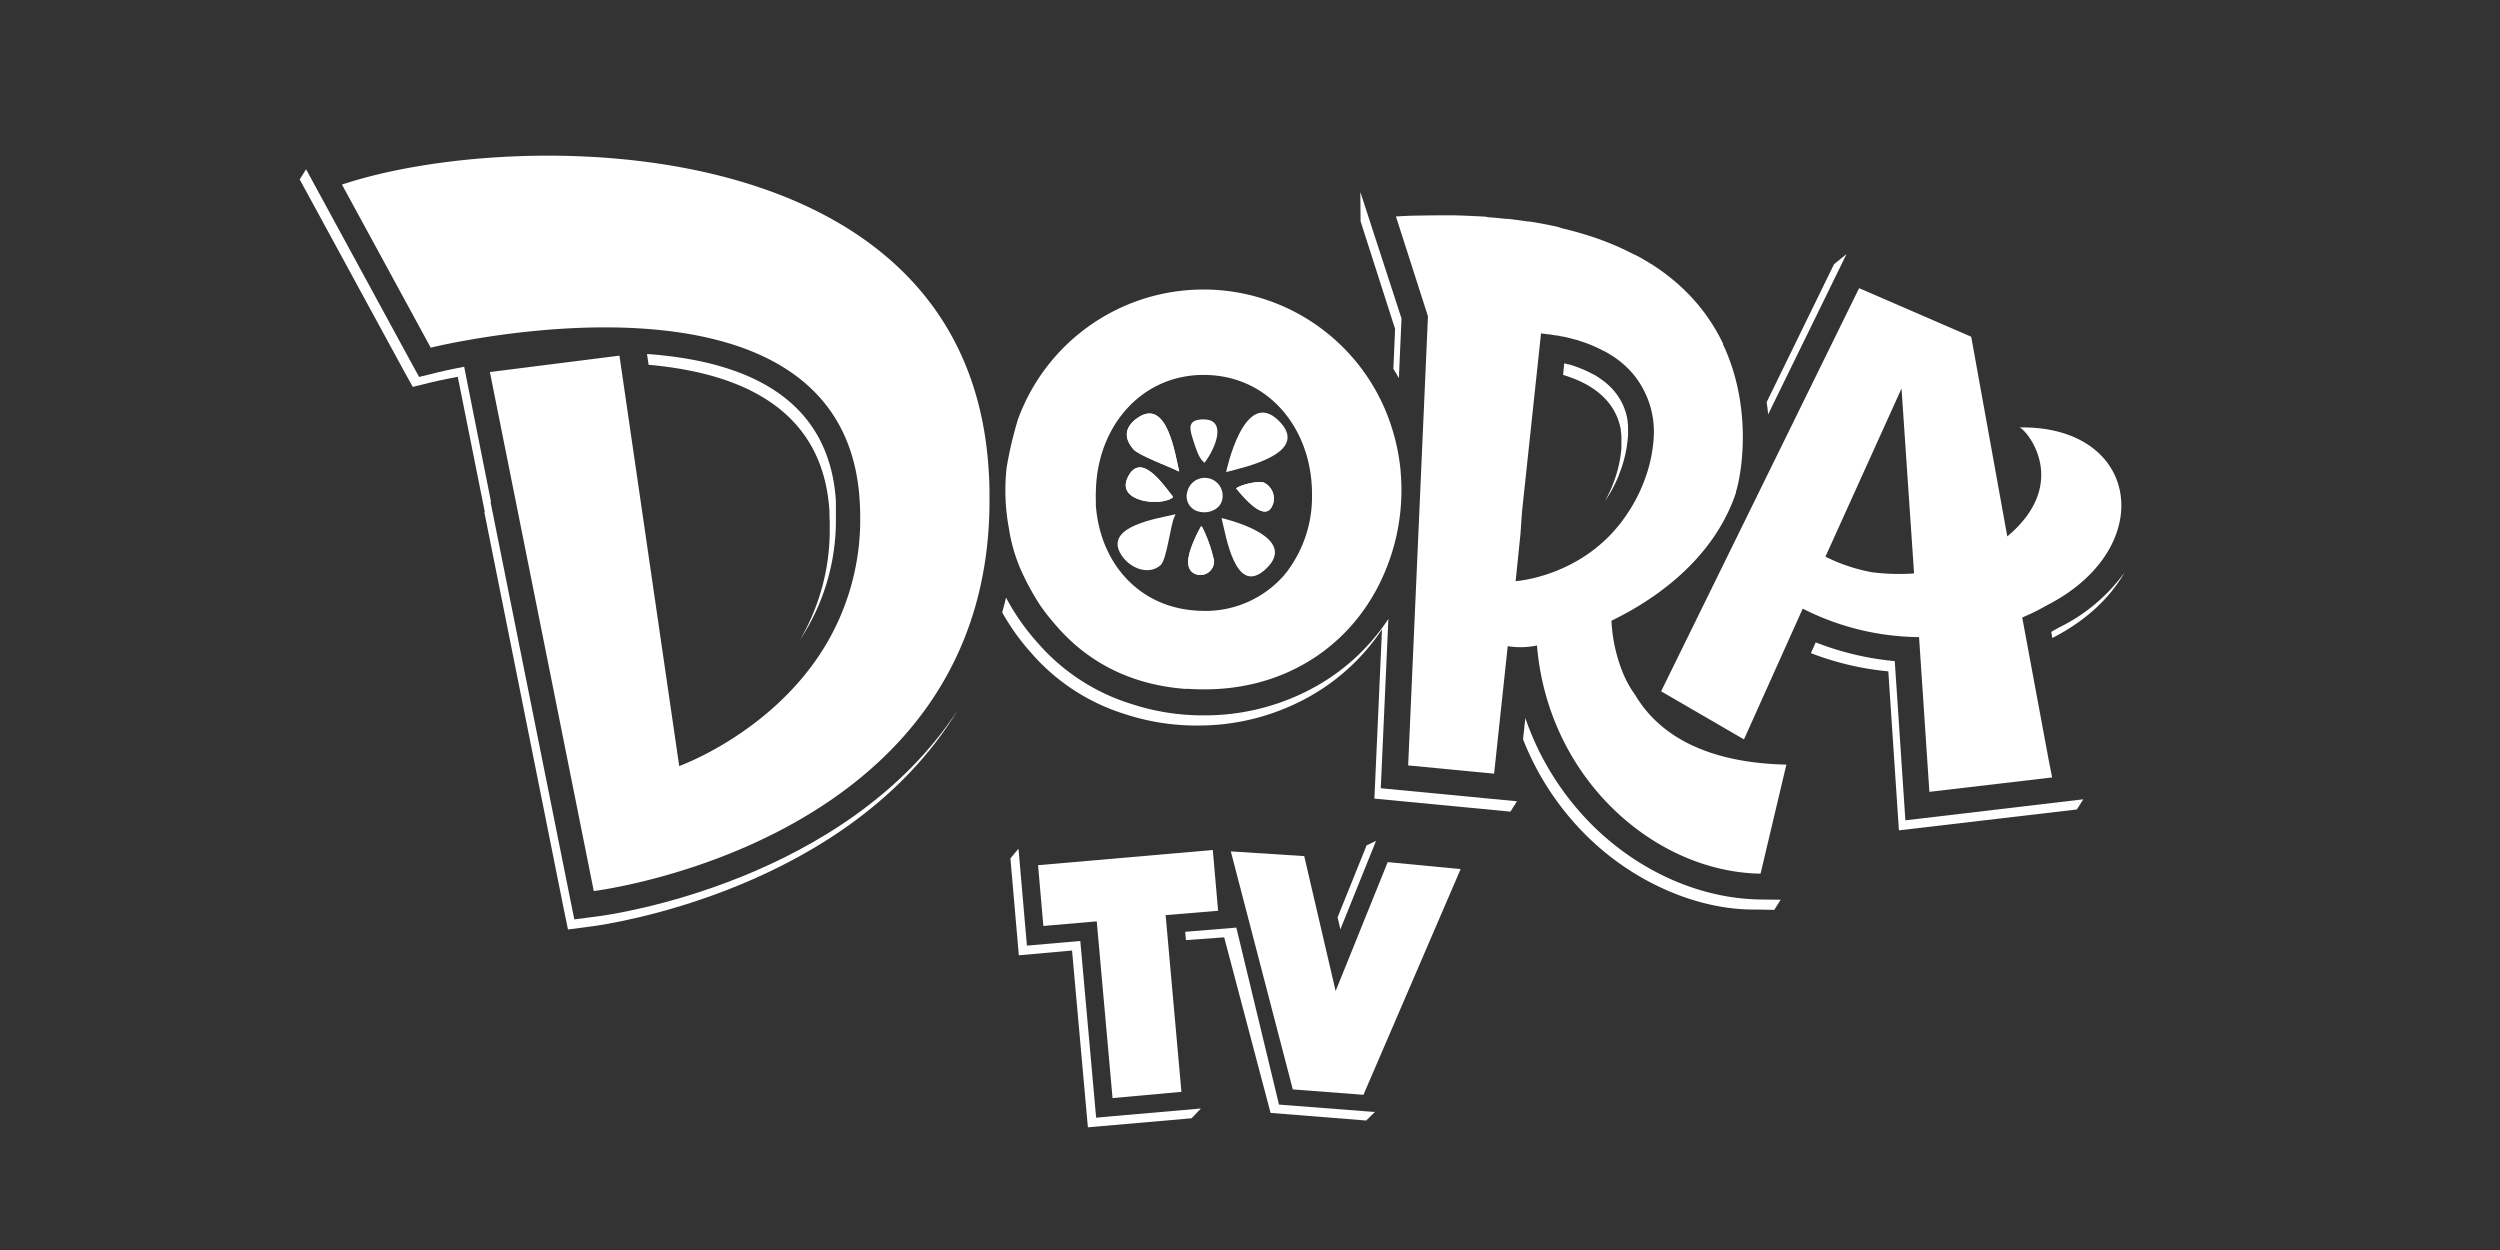<?xml version="1.0" encoding="utf-8"?>
<svg xmlns="http://www.w3.org/2000/svg" id="Dora_TV_-_White" data-name="Dora TV - White" viewBox="0 0 576 288">
  <rect x="0" y="0" width="576" height="288" fill="#333333" stroke="none"/>
  <defs>
    <style>.cls-1{fill:#fff;}</style>
  </defs>
  <polygon class="cls-1" points="308.82 214.12 317.02 193.79 316.96 193.78 314.87 194.76 308.18 211.35 308.82 214.12"/>
  <path class="cls-1" d="M252.55,257.52,248.9,216.8l-11.45,1-.85.07-1.94-22.33-1.84,2.2a1.4,1.4,0,0,0,0,.29l1.92,22.07L247,219l3.65,40.73,23.9-2.08,2.13-2.25-20,1.74Z"/>
  <polygon class="cls-1" points="316.72 256.2 294.68 254.5 284.85 213.72 273.07 214.69 273.24 216.6 282.05 215.96 292.74 256.41 314.77 258.17 316.79 256.18 316.81 256.01 316.72 256.2"/>
  <path class="cls-1" d="M336.53,200.24l-22.39,52L297.86,251l-14.28-54.84,16.91,1.09,7.24,31.08,12-29.7Z"/>
  <path class="cls-1" d="M256.33,253l-3.64-40.72-12.3,1.06-1.22-14,40.26-3.5,1.22,14-12.09,1,3.64,40.72Z"/>
  <path class="cls-1" d="M192.59,119.41c0-.41,0-.89,0-1.37l0-1.85c0-.26,0-.5,0-.74-1.3-20.53-15.92-31.91-43.52-33.89l.37,2.49c26.4,2.36,40.41,13.67,41.67,33.74,0,.23,0,.48,0,.74l.06,1.85c0,.48,0,1,0,1.36a50,50,0,0,1-6.9,25.76A49.8,49.8,0,0,0,192.59,119.41Z"/>
  <path class="cls-1" d="M322.3,87.13l.61-13.75-9.44-29h-.05l.06,6.61,7.95,24.79-.4,9.22C321.47,85.65,321.9,86.38,322.3,87.13Z"/>
  <path class="cls-1" d="M375.1,99.29v-.17l0-.63,0-.28c0-.19,0-.39-.07-.59l0-.3c0-.17-.05-.37-.08-.56l0-.2c-.07-.37-.16-.75-.26-1.12l-.06-.22c0-.15-.09-.32-.14-.48s-.07-.21-.11-.3-.11-.33-.17-.48-.09-.21-.13-.31-.12-.3-.19-.45l-.16-.33c-.11-.22-.23-.44-.36-.67,0,0-.17-.31-.23-.39s-.23-.37-.23-.37-.15-.23-.24-.34a3.12,3.12,0,0,0-.25-.35,2.91,2.91,0,0,0-.26-.33l-.28-.36-.33-.37-.26-.29c-.2-.21-.41-.42-.63-.61l-.28-.25-.45-.39a2.68,2.68,0,0,0-.3-.23c-.19-.16-.35-.28-.52-.4l-.35-.25-.59-.39-.31-.21c-.3-.18-.62-.37-1-.54l-.3-.16-.78-.39-.41-.19c-.25-.12-.5-.23-.76-.33l-.46-.19c-.28-.11-.57-.23-.87-.33l-.38-.14c-.46-.16-.91-.3-1.38-.44l-.19,0c-.31-.09-.61-.18-.93-.25l-.27,2.67c.44.13.86.26,1.29.41l.38.14.87.33.46.18.77.34.41.19.77.39.31.15c.33.18.64.37.94.56l.32.2.59.39.35.25.52.39.3.24.45.39.28.25c.22.2.42.4.63.62l.25.28c.12.12.23.25.34.37l.28.35.26.34.26.34c.07.12.15.24.22.34l.24.37.23.4.36.68.16.32.19.45.13.31c.06.15.11.3.17.48s.06.19.1.3.11.32.15.48l.06.22c.1.37.19.75.26,1.12l0,.2c0,.19.06.38.08.56l0,.3.06.59,0,.28c0,.2,0,.41,0,.63v.17c0,.53,0,1.05,0,1.6a28.35,28.35,0,0,1-1.78,7.83l-.32.84a30.87,30.87,0,0,1-1.75,3.61,31.13,31.13,0,0,0,3.23-6l.31-.84a28.68,28.68,0,0,0,1.79-7.83C375.12,100.34,375.12,99.82,375.1,99.29Z"/>
  <path class="cls-1" d="M407.35,95.2v0l0,.33,18.09-37-2.88,2.34-15.53,31.8C407.18,93.5,407.28,94.35,407.35,95.2Z"/>
  <path class="cls-1" d="M474.36,144.59c-.57.33-1.16.65-1.75,1l.25,1.4,0,0c8.05-4.12,13.44-9.49,16.64-15.11A40.47,40.47,0,0,1,474.36,144.59Z"/>
  <path class="cls-1" d="M405.44,207.24c-13.5-.21-27.33-6.24-38-16.56a64.35,64.35,0,0,1-16-25.24l-.53,4.89A64.32,64.32,0,0,0,366,193c10.62,10.32,25,16.56,38,16.56,2.15,0,4.79.08,4.79.08l1.47-2.34Z"/>
  <path class="cls-1" d="M137.85,211.11l-5.53.72-1.1-5.46L113,115.56l.14.12L106.94,84.5c-3.66.7-5.84,1.23-5.9,1.25l-4.47,1.1-2.2-4L70.52,39l.17-.06-.17.06-1.47,2.34L92.89,85.14l2.21,4,4.46-1.1c.07,0,2.25-.54,5.91-1.23L111.71,118l-.14-.12,18.17,90.8,1.12,5.47,5.52-.72c3-.39,59.11-8.21,84.34-49.9C194.85,203.19,140.82,210.73,137.85,211.11Z"/>
  <path class="cls-1" d="M436.55,152.32A66.53,66.53,0,0,1,418.34,148l-1.11,2.48a66.6,66.6,0,0,0,17.84,4.2l2.44,36.63,41-4.81,1.48-2.34L439,189Z"/>
  <path class="cls-1" d="M349.45,184.61l-31.32-3,1.75-39a48.6,48.6,0,0,1-19.51,17,52.2,52.2,0,0,1-22.62,5.21h-1.1a52.63,52.63,0,0,1-15.86-2.59,47,47,0,0,1-21.74-14.15,52,52,0,0,1-7.26-10.39c-.27,1.15-.57,2.28-.88,3.4a51,51,0,0,0,6.66,9.32,47,47,0,0,0,21.75,14.16,52.63,52.63,0,0,0,15.86,2.59h1.09a52.17,52.17,0,0,0,22.62-5.21A48.68,48.68,0,0,0,318.41,145l-1.75,39L348,187l1.47-2.33Z"/>
  <path class="cls-1" d="M293.3,116.14a4.1,4.1,0,0,0-2.21-5c-1.14-.38-5.14.48-6.29,1.39,1.49,1.71,6.84,8.49,8.5,3.58"/>
  <path class="cls-1" d="M273.59,113.19a3.61,3.61,0,0,0,2.66,4.69c2.2.56,4.77-.46,5.33-2.66a4.12,4.12,0,1,0-8-2"/>
  <path class="cls-1" d="M279.72,129.18a33.32,33.32,0,0,0-2.7-7.67l-.25-.32a31.5,31.5,0,0,0-2.54,5.62c-.48,1.7-1.17,4.48,1.23,5.47a3.16,3.16,0,0,0,4.26-3.1"/>
  <path class="cls-1" d="M270.18,114.65l0-.31c-2-2.44-7.36-10.61-10.36-4.33-2.71,5.66,7.6,6.74,10.34,4.64"/>
  <path class="cls-1" d="M271.69,108.63c-.94-3.81-2.73-16.92-9.46-12.44-3.07,2.06-3.46,4.65-1.05,7.36,1.24,1.4,8.18,3.94,9.95,4.85Z"/>
  <path class="cls-1" d="M293.3,116.14a4.1,4.1,0,0,0-2.21-5c-1.14-.38-5.14.48-6.29,1.39,1.49,1.71,6.84,8.49,8.5,3.58"/>
  <path class="cls-1" d="M294.61,96.92c-8-7.9-12.11,11.84-12.11,11.84,4.06-1.06,19.7-4.37,12.11-11.84"/>
  <path class="cls-1" d="M279.72,129.18a33.32,33.32,0,0,0-2.7-7.67l-.25-.32a31.5,31.5,0,0,0-2.54,5.62c-.48,1.7-1.17,4.48,1.23,5.47a3.16,3.16,0,0,0,4.26-3.1"/>
  <path class="cls-1" d="M270.18,114.65l0-.31c-2-2.44-7.36-10.61-10.36-4.33-2.71,5.66,7.6,6.74,10.34,4.64"/>
  <path class="cls-1" d="M274.74,100.87c.48,1.47,1.33,4.6,2.5,5.48l.25.3c2.37-3,5.76-10.53-.87-10-2.87.24-2.57,2.06-1.88,4.18"/>
  <path class="cls-1" d="M270.84,118.48c-3.8.94-16.91,2.73-12.43,9.46,2,3.07,6.29,4.67,9,2.26,1.41-1.24,2.29-9.38,3.2-11.17Z"/>
  <path class="cls-1" d="M281.44,119.36c1.06,4.07,3.16,18.26,10.17,11.77,8.28-7.64-10.17-11.77-10.17-11.77"/>
  <path class="cls-1" d="M271.69,108.63c-.94-3.81-2.73-16.92-9.46-12.44-3.07,2.06-3.46,4.65-1.05,7.36,1.24,1.4,8.18,3.94,9.95,4.85Z"/>
  <path class="cls-1" d="M78.79,42.53,99.24,80.1s95.13-23.55,98.82,35.12c.09,1.38.13,2.73.13,4.06v.21c0,.37,0,.74,0,1.11a56.41,56.41,0,0,1-9,29.71c-12.25,18.9-32.7,26.19-32.7,26.19L142.72,81.94l-29.85,3.78,23.82,119h0l.11.58c1.07-.14,91.22-11.52,91.18-90,0-2.1,0-4.24-.16-6.44C223.35,28.46,118,29.4,78.79,42.53Z"/>
  <path class="cls-1" d="M465.25,98.48c1.43.2,12.12,12.64-2.77,25.11l-8.31-46L428.34,66.39l-45.62,92.89,19.09,11.08,13.54-30.13a60.16,60.16,0,0,0,26.8,6.56l2.38,35.65,28.28-3.32L472,175l-6.08-32.73h0a49.57,49.57,0,0,0,5.61-2.77C497.46,126.31,493.11,98,465.25,98.48Zm-33.91,33.37a40.09,40.09,0,0,1-10.64-3.53l-.12-.06,17.53-38.75L441,132.12A49,49,0,0,1,431.34,131.85Z"/>
  <path class="cls-1" d="M322.72,108.87v0a.76.76,0,0,1,0-.15,47.3,47.3,0,0,0-2.07-10.25,45.49,45.49,0,0,0-86.14-1.77,90.74,90.74,0,0,0-2.58,11,47.58,47.58,0,0,0,.52,14,38,38,0,0,0,3.37,10.92,59.21,59.21,0,0,0,3.69,6.63,47.5,47.5,0,0,0,3.36,4.35c7,8.33,16.73,14.05,30.13,15.12l.46,0,.51,0c.91.06,1.83.1,2.75.1,18.3.3,33.23-9,40.82-23.75A48.41,48.41,0,0,0,322.72,108.87ZM278,86.39c14.44.36,24.18,12.44,24.29,27.22,0,.06,0,.13,0,.19v0c0,.35,0,.71,0,1.06a28.7,28.7,0,0,1-5.88,17l-.11.13c-.2.25-.4.5-.62.74a24,24,0,0,1-19,8c-13.79-.35-23.12-10.57-24.19-24.18l0-.28c0-.14,0-.28,0-.43,0-.81-.06-1.64,0-2.48C252.69,98.09,263.24,86,278,86.39Z"/>
  <path class="cls-1" d="M376.83,160.25a25.77,25.77,0,0,1-2.23-3.7c-.21-.42-.32-.67-.32-.67l0,0a36.29,36.29,0,0,1-3-12.87c10.34-5,21.13-13.11,26.76-24.78.09-.17.18-.35.26-.53s.11-.25.17-.37a1.67,1.67,0,0,0,.08-.2l.23-.52c.43-1,.83-2,1.19-3.12,0,0,0-.08,0-.12l0-.08c1.2-3.73,3.66-17.75-2-31.69v0c-.3-.75-.63-1.5-1-2.25L397,79.2l-.22-.46-.09-.18-.23-.45a.8.8,0,0,0-.08-.16q-.21-.42-.45-.84c0-.07-.07-.14-.12-.22l-.2-.37c-.06-.09-.11-.19-.17-.29s-.13-.23-.2-.35-.13-.21-.2-.32a3.37,3.37,0,0,0-.19-.32l-.25-.41-.22-.33c-.11-.18-.22-.35-.34-.52s-.11-.17-.17-.26l-.27-.4-.18-.26-.3-.42-.16-.23-.41-.55-.07-.09c-.16-.22-.33-.43-.5-.64l-.13-.17-.39-.48c-.05-.07-.11-.13-.16-.19l-.4-.48-.14-.16c-.37-.43-.76-.86-1.15-1.28l-.09-.1-.51-.53-.15-.15c-.16-.17-.33-.33-.5-.5l-.12-.13c-.43-.42-.88-.83-1.33-1.24l-.06-.06-.62-.55-.14-.12-.6-.5-.12-.1c-.49-.4-1-.8-1.51-1.2l0,0c-.24-.18-.48-.36-.73-.53l-.14-.11-.67-.48a.71.71,0,0,1-.14-.1c-.55-.38-1.12-.75-1.69-1.12l-.05,0-.8-.51-.18-.1-.73-.43-.17-.11-.87-.49,0,0-1-.52-.07,0-.87-.44-.23-.12-.76-.37-.24-.12-.87-.4-.12-.06-1-.46-.14-.06-.89-.38-.3-.12-.77-.31-.33-.13-.84-.32-.25-.09-1.1-.4-.25-.08-.87-.3-.41-.13-.75-.24-.45-.14-.78-.23-.41-.12-1.15-.33-.41-.11-.8-.21-.55-.14-.7-.17-.59-.14L359,52.3l-.59-.14-.95-.2-.89-.18-.67-.13-.71-.14-.62-.11-.76-.13-.57-.1-.81-.13-.37,0-1.8-.26-.46-.07-.93-.11-.49-.07-1-.11-.44,0c-1.19-.13-2.39-.24-3.63-.34l-.17,0L342,49.89l-.36,0-1.17-.07h-.29q-2.71-.16-5.58-.21h-1.73q-3,0-6.25.07h0c-1.63,0-3.29.1-5,.19h0L329,72.87h0l-4.56,103.48,19.8,1.9,3.14-29.37a18.7,18.7,0,0,0,6.74-.16c2.59,30.9,27.3,52.2,51.51,52.57l5.95-25.12C391.35,175.71,381.55,168.14,376.83,160.25ZM349.2,133.9,350.32,123l.35-5.09,4.38-41.09c.54.06,1.06.13,1.58.21l.31,0,1.48.25.24,0c.45.09.9.17,1.34.27l.17,0,1.38.32.27.07c.45.12.9.24,1.33.37l.08,0,1.24.4.21.07c.41.14.82.28,1.21.43l.2.08,1.14.47,0,0,1.12.52.19.09c.36.18.72.36,1.06.55l.08,0c.34.19.67.38,1,.58l.1.06c.33.2.66.41,1,.62l.12.08c.64.44,1.24.9,1.81,1.37l.08.07c.29.24.56.49.83.74h0a21.43,21.43,0,0,1,1.55,1.62l0,0a20.84,20.84,0,0,1,4.83,15,33,33,0,0,1-1.58,8.07l-.21.63a37.22,37.22,0,0,1-4.72,9.24C364.86,132.92,349.2,133.9,349.2,133.9Z"/>
</svg>
